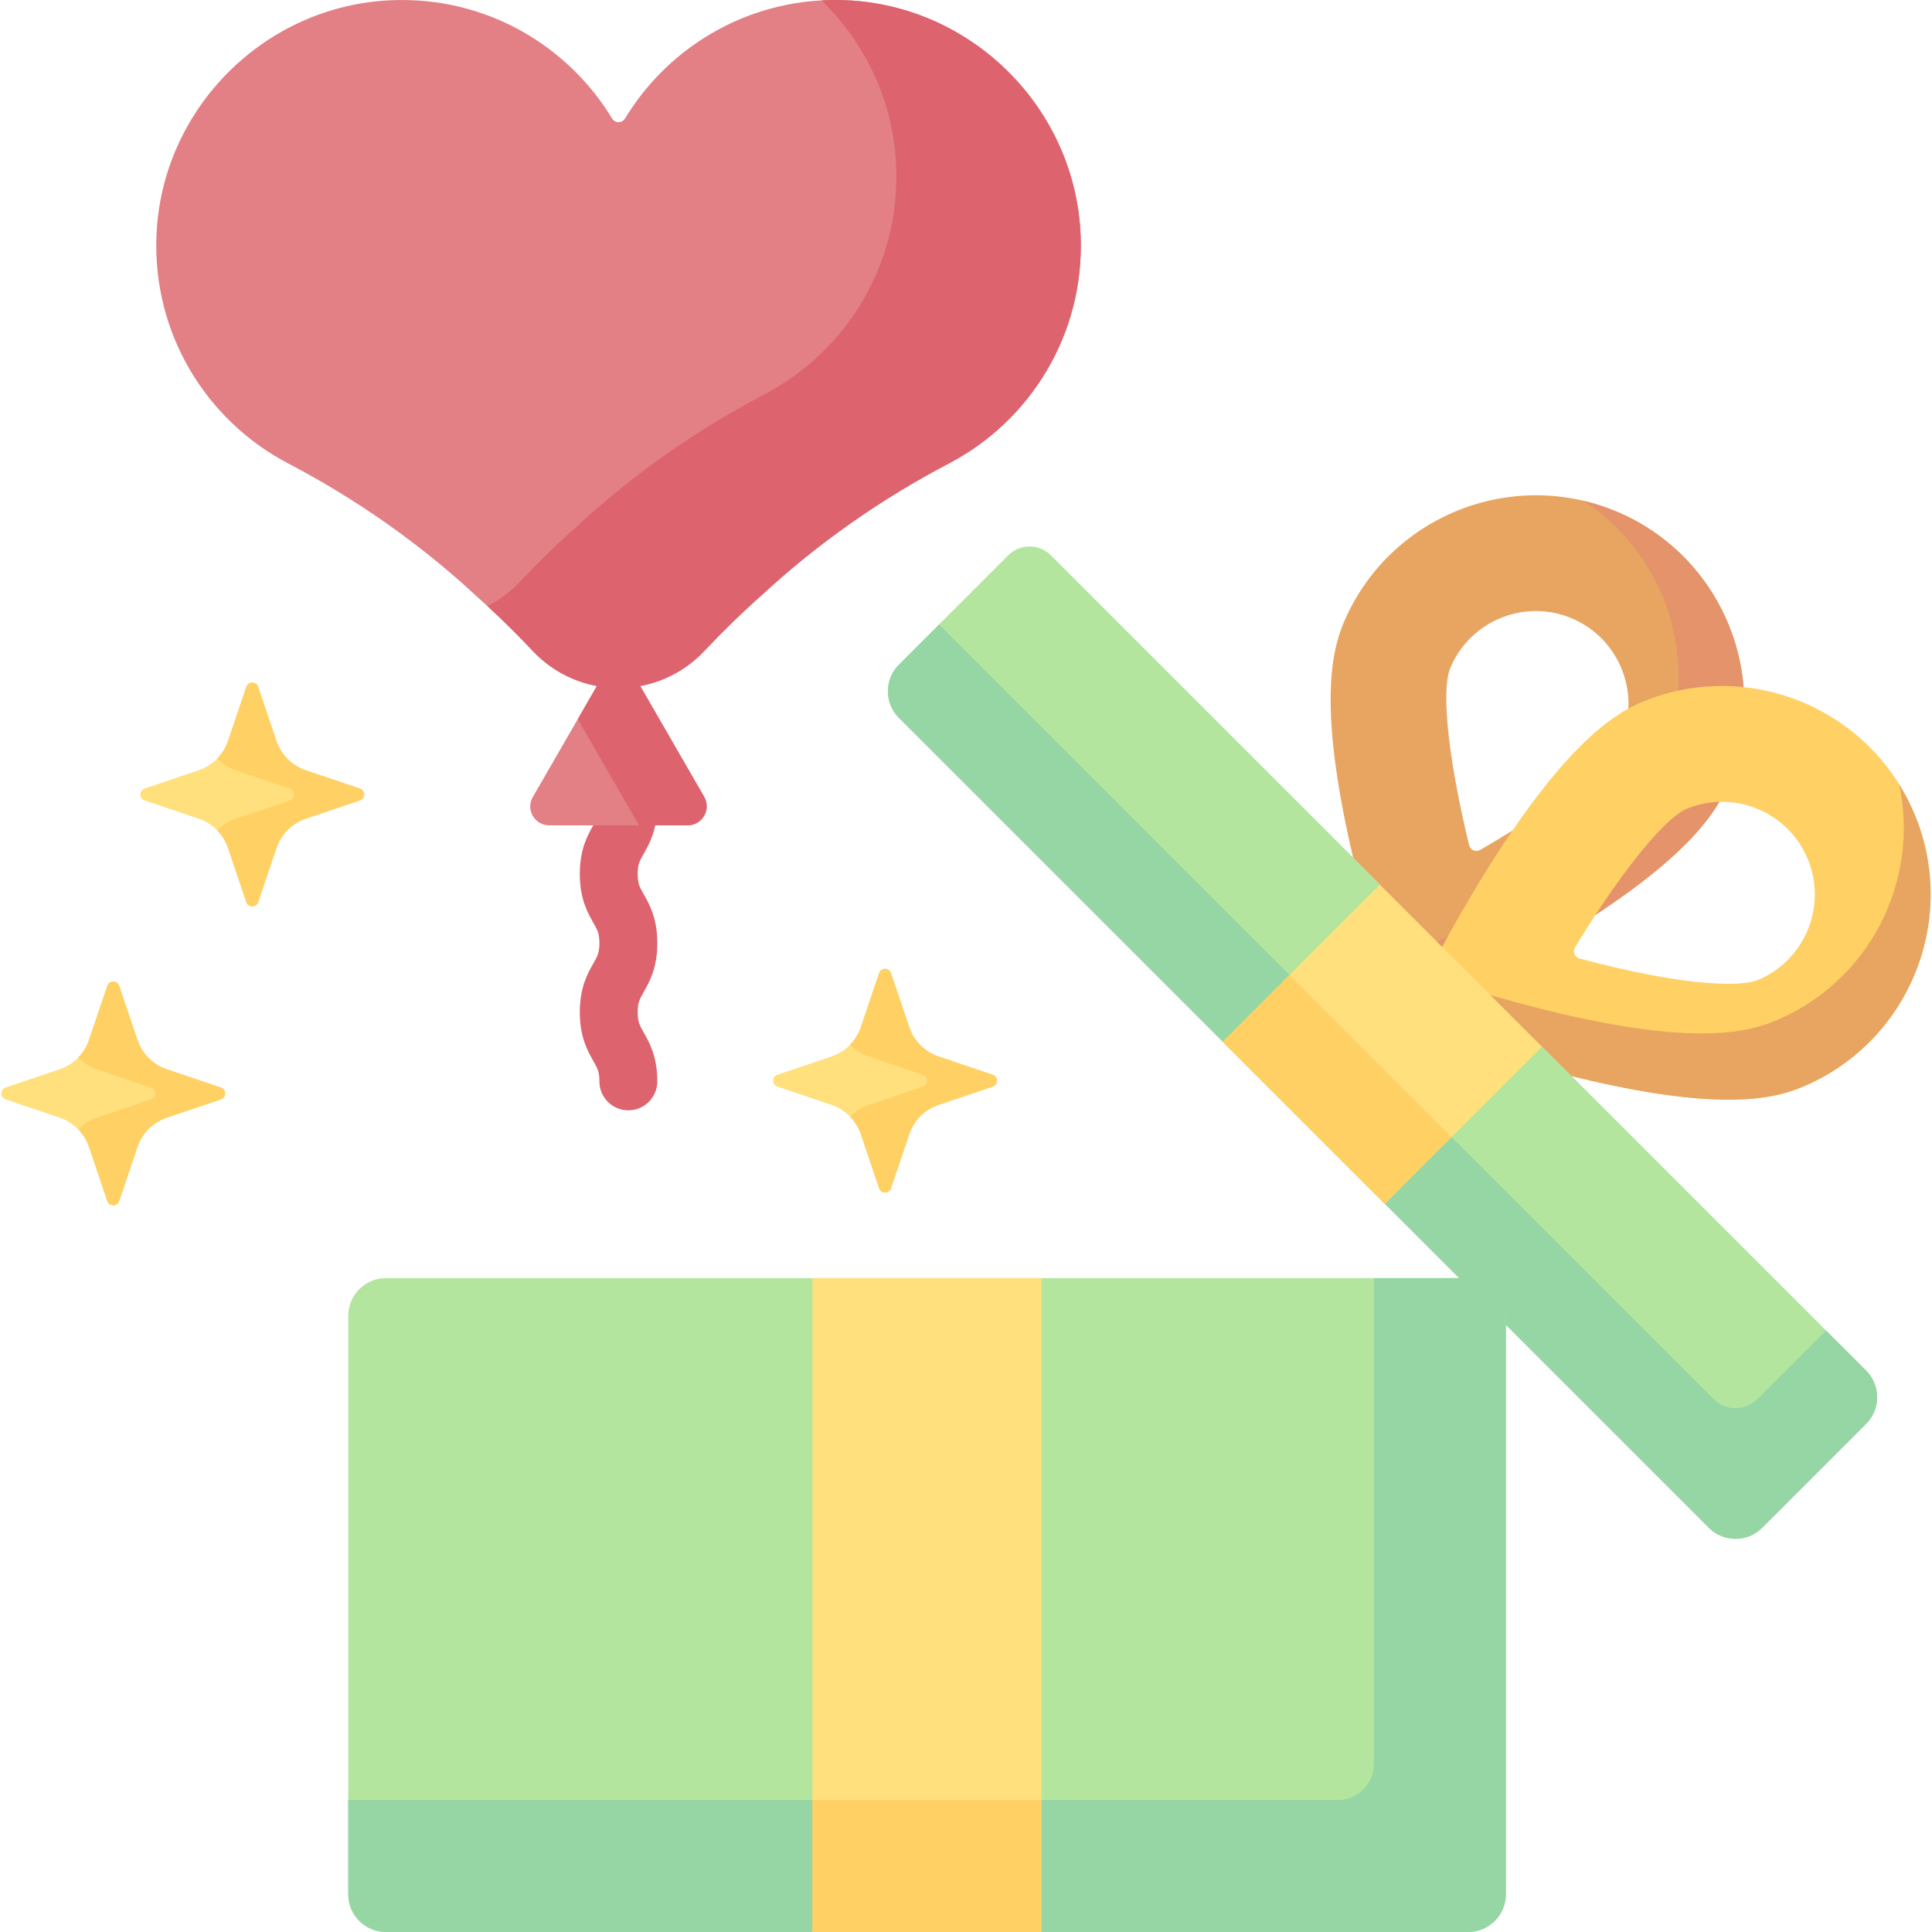 <?xml version="1.0" encoding="UTF-8" standalone="no"?><!-- icon666.com - MILLIONS OF FREE VECTOR ICONS --><svg width="1024" height="1024" id="Capa_1" enable-background="new 0 0 512 512" viewBox="0 0 512 512" xmlns="http://www.w3.org/2000/svg"><g><g><g><path d="m371.346 270.526-5.461-16.765c-.202-.622-4.997-15.415-8.752-32.985-7.415-34.701-4.121-48.499-.998-55.858 11.902-28.047 44.403-41.183 72.45-29.281s41.183 44.403 29.281 72.45c-3.123 7.359-10.757 19.315-40.866 38.093-15.245 9.508-29.216 16.337-29.803 16.624zm45.251-106.637c-12.469-5.291-26.919.548-32.21 13.018-2.789 6.572.013 26.901 4.947 47.073.317 1.294 1.79 1.919 2.943 1.252 2.785-1.612 5.723-3.367 8.695-5.224 24.467-15.29 28.288-23.071 28.643-23.908 5.291-12.471-.548-26.92-13.018-32.211z" fill="#e7a561"/></g></g><g><g><path d="m428.586 135.637c-2.974-1.262-5.999-2.226-9.043-2.937 22.144 14.293 31.525 42.913 20.885 67.986-3.123 7.359-10.757 19.315-40.866 38.093-15.245 9.508-29.216 16.337-29.803 16.624l-2.88 1.403 4.468 13.719 15.851-7.721c.587-.287 14.558-7.117 29.803-16.624 30.108-18.778 37.743-30.734 40.866-38.093 11.901-28.047-1.234-60.548-29.281-72.45z" fill="#e4936b"/></g></g><g><g><path d="m371.758 271.251 7.993-15.716c.297-.582 7.366-14.433 17.135-29.512 19.294-29.78 31.38-37.208 38.791-40.203 28.248-11.417 60.518 2.277 71.934 30.525 11.417 28.248-2.277 60.518-30.525 71.934-7.412 2.995-21.264 6.051-55.832-1.961-17.503-4.057-32.211-9.107-32.829-9.319zm107.401-43.407c-5.076-12.559-19.422-18.647-31.981-13.571-6.619 2.675-19.013 19.031-29.787 36.783-.691 1.139-.091 2.623 1.196 2.966 3.109.829 6.427 1.666 9.842 2.454 28.113 6.489 36.316 3.689 37.159 3.348 12.558-5.075 18.646-19.421 13.571-31.98z" fill="#ffd064"/></g></g><g><g><path d="m507.612 216.344c-1.211-2.995-2.668-5.816-4.318-8.471 5.552 25.765-8.053 52.636-33.305 62.842-7.412 2.995-21.264 6.051-55.832-1.961-17.503-4.057-32.211-9.106-32.829-9.319l-3.029-1.045-6.541 12.86 16.668 5.749c.618.212 15.326 5.262 32.829 9.319 34.568 8.012 48.42 4.956 55.832 1.961 28.249-11.417 41.942-43.687 30.525-71.935z" fill="#e7a561"/></g></g><g><path d="m452.856 404.889-85.835-85.835-14.638-24.769-28.317-18.186-85.835-85.835c-3.905-3.905-3.905-10.237 0-14.142l28.954-28.954c3.124-3.124 8.19-3.124 11.314 0l87.249 87.249 15.51 28.063 27.445 14.892 85.835 85.835c3.905 3.905 3.905 10.237 0 14.142l-27.54 27.54c-3.905 3.905-10.237 3.905-14.142 0z" fill="#b3e59f"/></g><g><path d="m494.538 363.207-10.619-10.619-18.205 18.205c-3.196 3.196-8.378 3.196-11.574 0l-205.291-205.29-10.619 10.619c-3.905 3.905-3.905 10.237 0 14.142l85.835 85.835 28.317 18.186 14.638 24.769 85.835 85.835c3.905 3.905 10.237 3.905 14.142 0l27.54-27.54c3.906-3.905 3.906-10.236.001-14.142z" fill="#95d6a4"/></g><g><path d="m389.072 512h-286.788c-5.523 0-10-4.477-10-10v-153.289c0-5.523 4.477-10 10-10h286.788c5.523 0 10 4.477 10 10v153.289c0 5.523-4.477 10-10 10z" fill="#b3e59f"/></g><g><path d="m389.072 338.711h-24.981v128.758c0 5.274-4.275 9.549-9.549 9.549h-262.258v24.982c0 5.523 4.477 10 10 10h286.788c5.523 0 10-4.477 10-10v-153.289c0-5.523-4.477-10-10-10z" fill="#95d6a4"/></g><g><g><path d="m166.521 294.248c-4.237 0-7.672-3.435-7.672-7.672 0-2.556-.501-3.44-1.599-5.376-1.518-2.676-3.596-6.341-3.596-12.946 0-6.604 2.078-10.269 3.596-12.945 1.098-1.936 1.599-2.819 1.599-5.375 0-2.555-.501-3.439-1.599-5.375-1.518-2.676-3.596-6.341-3.596-12.946s2.078-10.269 3.596-12.945c1.098-1.936 1.599-2.819 1.599-5.375 0-4.237 3.435-7.672 7.672-7.672s7.672 3.435 7.672 7.672c0 6.604-2.078 10.269-3.596 12.945-1.098 1.936-1.599 2.819-1.599 5.375s.501 3.44 1.599 5.375c1.518 2.676 3.596 6.341 3.596 12.945s-2.078 10.269-3.596 12.946c-1.098 1.936-1.599 2.819-1.599 5.375s.501 3.44 1.599 5.376c1.518 2.676 3.596 6.341 3.596 12.946 0 4.237-3.435 7.672-7.672 7.672z" fill="#dd636e"/></g><g><g><path d="m163.923 171.858-22.726 39.363c-1.924 3.333.481 7.5 4.33 7.5h23.838l2.135-2.815 2.109 2.815h8.71c3.849 0 6.255-4.167 4.33-7.5z" fill="#e28086"/></g></g><g><path d="m169.365 218.721h12.755c3.937 0 6.398-4.262 4.43-7.672l-22.627-39.191-10.807 18.719z" fill="#dd636e"/></g></g><g><path d="m215.304 338.711h60.748v173.289h-60.748z" fill="#ffe07d"/></g><g><path d="m336.911 246.362h58.947v60.748h-58.947z" fill="#ffe07d" transform="matrix(.707 -.707 .707 .707 -88.37 340.127)"/></g><g><path d="m215.304 477.018h60.748v34.981h-60.748z" fill="#ffd064"/></g><g><path d="m341.88 258.358h25.017v60.748h-25.017z" fill="#ffd064" transform="matrix(.707 -.707 .707 .707 -100.366 335.158)"/></g><g><path d="m286.384 62.463c-1.328-33.639-28.643-61.011-62.279-62.405-24.764-1.026-46.616 11.792-58.47 31.346-.785 1.295-2.64 1.295-3.425 0-11.853-19.556-33.707-32.374-58.472-31.346-33.636 1.395-60.95 28.77-62.276 62.409-1.029 26.095 13.31 48.947 34.697 60.237 18.053 9.429 34.834 21.163 49.785 34.984 5.304 4.702 10.383 9.645 15.227 14.806 4.57 4.869 10.543 8.103 17.01 9.313 1.88.352 5.742-2.323 5.742-2.323s3.863 2.674 5.743 2.323c6.467-1.21 12.44-4.444 17.01-9.313 4.844-5.161 9.922-10.104 15.226-14.806 14.953-13.821 31.731-25.554 49.786-34.985 21.387-11.291 35.726-34.144 34.696-60.24z" fill="#e28086"/></g><g><g><path d="m286.384 62.463c-1.328-33.638-28.643-61.011-62.279-62.405-2.158-.089-4.291-.066-6.4.05 11.64 11.288 19.124 26.84 19.803 44.041 1.03 26.096-13.309 48.949-34.696 60.241-18.055 9.431-34.833 21.163-49.786 34.985-5.304 4.702-10.382 9.644-15.226 14.806-2.499 2.663-5.421 4.831-8.611 6.452 4.137 3.811 8.136 7.764 11.982 11.862 5.898 6.285 14.134 9.845 22.752 9.845s16.854-3.561 22.752-9.845c4.844-5.161 9.922-10.104 15.226-14.806 14.953-13.821 31.731-25.554 49.786-34.985 21.388-11.292 35.727-34.145 34.697-60.241z" fill="#dd636e"/></g></g><g><path d="m81.034 204.127 14.334 4.843c1.504.508 1.504 2.635 0 3.144l-14.334 4.843c-3.661 1.237-6.535 4.111-7.772 7.772l-4.843 14.334c-.508 1.504-2.635 1.504-3.144 0l-4.843-14.334c-1.237-3.661-4.111-6.535-7.772-7.772l-14.334-4.843c-1.504-.508-1.504-2.635 0-3.144l14.334-4.843c3.661-1.237 6.536-4.111 7.772-7.772l4.843-14.334c.508-1.504 2.635-1.504 3.144 0l4.843 14.334c1.237 3.661 4.111 6.535 7.772 7.772z" fill="#ffe07d"/></g><g><path d="m44.196 283.362 14.334 4.843c1.504.508 1.504 2.635 0 3.144l-14.334 4.843c-3.661 1.237-6.536 4.111-7.772 7.772l-4.843 14.334c-.508 1.504-2.635 1.504-3.144 0l-4.843-14.334c-1.237-3.661-4.111-6.536-7.772-7.772l-14.334-4.843c-1.504-.508-1.504-2.635 0-3.144l14.334-4.843c3.661-1.237 6.536-4.111 7.772-7.772l4.843-14.334c.508-1.504 2.635-1.504 3.144 0l4.843 14.334c1.237 3.661 4.111 6.536 7.772 7.772z" fill="#ffe07d"/></g><g><path d="m248.736 279.977 14.334 4.843c1.504.508 1.504 2.635 0 3.144l-14.334 4.843c-3.661 1.237-6.536 4.111-7.772 7.772l-4.843 14.334c-.508 1.504-2.635 1.504-3.144 0l-4.843-14.334c-1.237-3.661-4.111-6.535-7.772-7.772l-14.334-4.843c-1.504-.508-1.504-2.635 0-3.144l14.334-4.843c3.661-1.237 6.536-4.111 7.772-7.772l4.843-14.334c.508-1.504 2.635-1.504 3.144 0l4.843 14.334c1.237 3.66 4.111 6.535 7.772 7.772z" fill="#ffe07d"/></g><g fill="#ffd064"><path d="m95.368 208.97-14.334-4.843c-3.661-1.237-6.536-4.111-7.772-7.772l-4.843-14.333c-.508-1.504-2.635-1.504-3.144 0l-4.843 14.333c-.597 1.766-1.582 3.343-2.845 4.648 1.355 1.399 3.032 2.485 4.927 3.125l14.334 4.843c1.504.508 1.504 2.635 0 3.144l-14.334 4.843c-1.895.64-3.572 1.725-4.927 3.125 1.264 1.305 2.249 2.881 2.845 4.648l4.843 14.334c.508 1.504 2.635 1.504 3.144 0l4.843-14.334c1.237-3.661 4.111-6.536 7.772-7.772l14.334-4.843c1.504-.51 1.504-2.638 0-3.146z"/><path d="m58.53 288.205-14.334-4.843c-3.661-1.237-6.536-4.111-7.772-7.772l-4.843-14.334c-.508-1.504-2.635-1.504-3.144 0l-4.843 14.334c-.597 1.766-1.582 3.343-2.845 4.648 1.355 1.399 3.032 2.485 4.927 3.125l14.334 4.843c1.504.508 1.504 2.635 0 3.144l-14.334 4.843c-1.895.64-3.572 1.725-4.927 3.125 1.264 1.305 2.249 2.881 2.845 4.648l4.843 14.334c.508 1.504 2.635 1.504 3.144 0l4.843-14.334c1.237-3.661 4.111-6.536 7.772-7.772l14.334-4.843c1.504-.51 1.504-2.638 0-3.146z"/><path d="m263.07 284.819-14.334-4.843c-3.661-1.237-6.536-4.111-7.773-7.772l-4.843-14.334c-.508-1.504-2.635-1.504-3.144 0l-4.843 14.334c-.597 1.766-1.582 3.343-2.845 4.648 1.355 1.399 3.032 2.485 4.927 3.125l14.334 4.843c1.504.508 1.504 2.635 0 3.144l-14.334 4.843c-1.895.64-3.572 1.726-4.927 3.125 1.264 1.305 2.249 2.881 2.845 4.648l4.843 14.334c.508 1.504 2.635 1.504 3.144 0l4.843-14.334c1.237-3.661 4.111-6.536 7.773-7.772l14.334-4.843c1.504-.51 1.504-2.638 0-3.146z"/></g></g></svg>